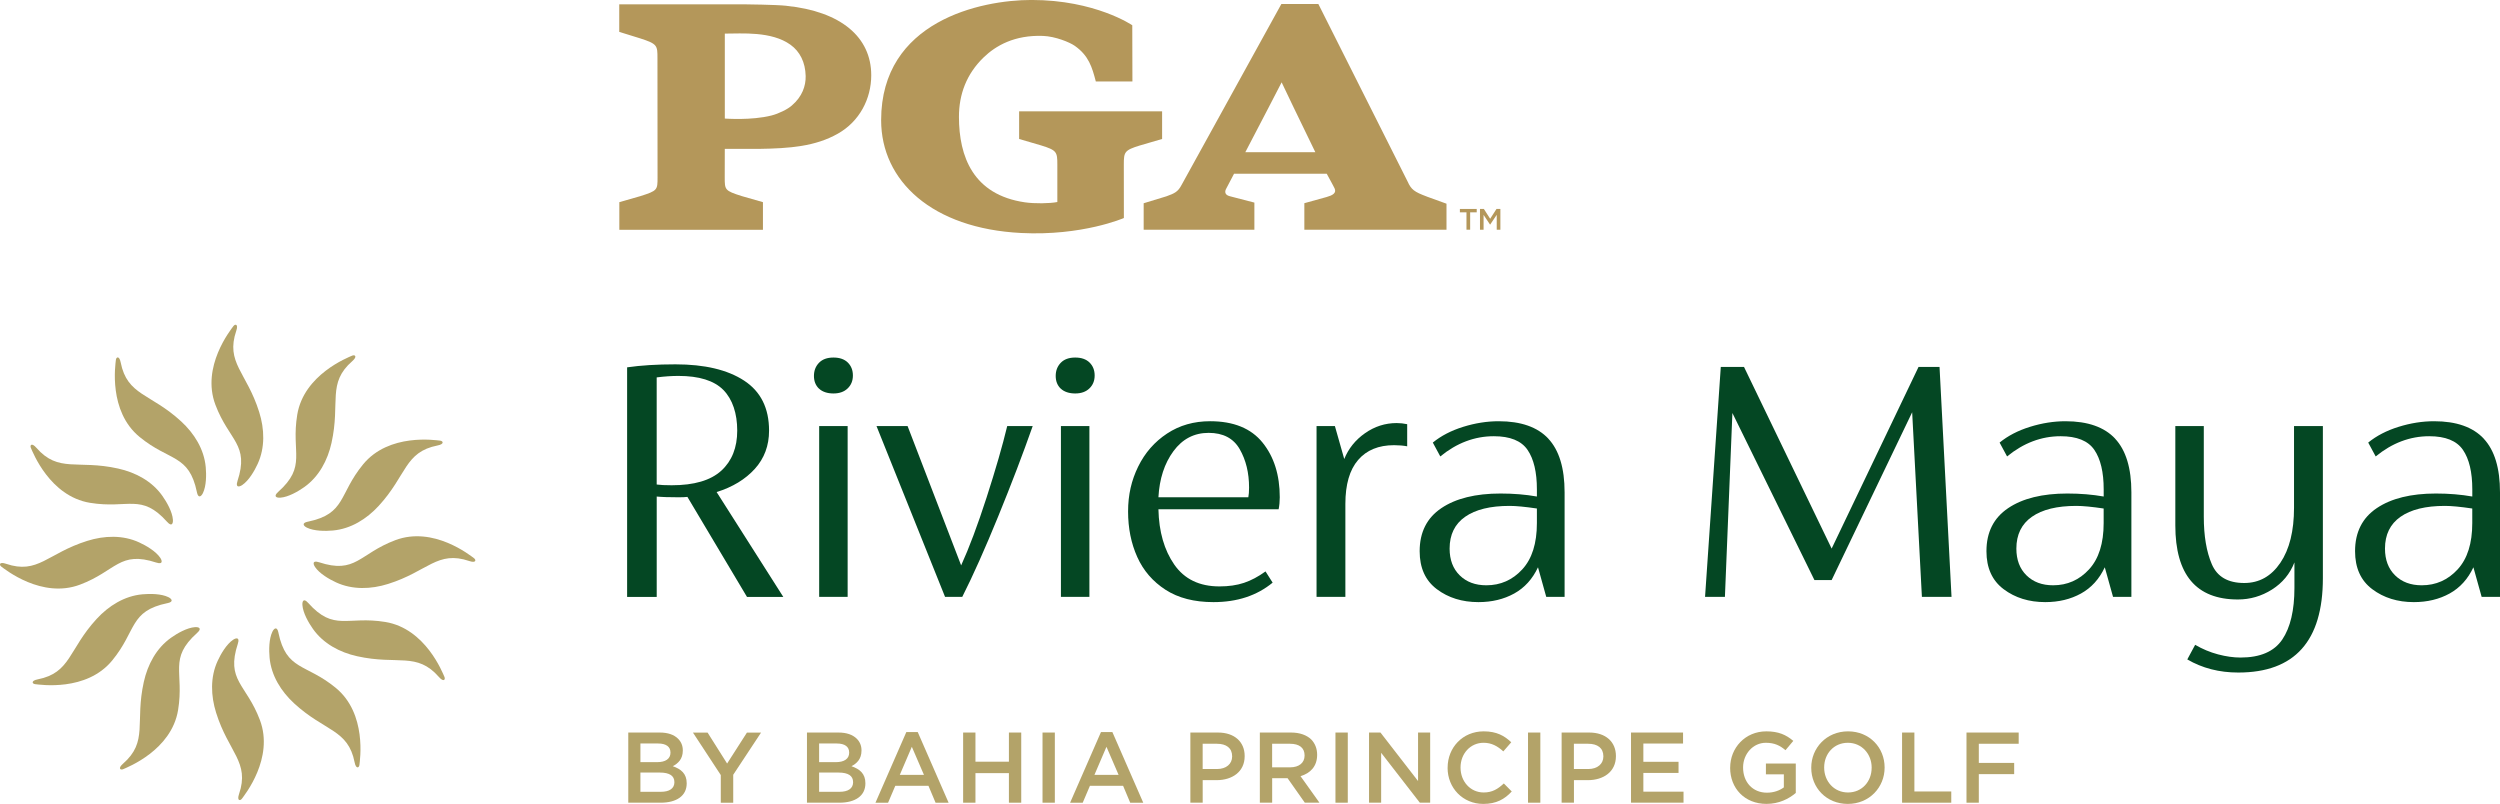 <?xml version="1.0" encoding="UTF-8"?>
<svg id="Capa_2" xmlns="http://www.w3.org/2000/svg" viewBox="0 0 842.07 270.78">
  <defs>
    <style>
      .cls-1 {
        fill: #044723;
      }

      .cls-2 {
        fill: #b3a369;
      }

      .cls-3 {
        fill: #b4975a;
      }
    </style>
  </defs>
  <g id="Capa_1-2" data-name="Capa_1">
    <g>
      <g>
        <path class="cls-2" d="M79.98,162.1c-.7,2.13.55,1.99,1.62,1.27,2.21-1.49,4.11-4.76,5.18-7.09,2.55-5.52,2.32-11.78.52-17.5-4.21-13.42-11.39-16.6-7.71-27.38.77-2.26-.38-2.38-.99-1.53-.88,1.22-10.88,13.63-6.05,26.46,4.61,12.24,11.54,13.29,7.42,25.77Z"/>
        <path class="cls-2" d="M66.32,165.79c.46,2.2,1.47,1.45,2.03.29,1.17-2.4,1.18-6.18.95-8.73-.55-6.06-3.88-11.36-8.29-15.42-10.36-9.52-18.16-8.68-20.36-19.86-.46-2.34-1.51-1.87-1.62-.83-.15,1.5-2.61,17.25,7.99,25.94,10.11,8.3,16.64,5.74,19.31,18.61Z"/>
        <path class="cls-2" d="M56.34,175.82c1.5,1.68,2,.52,1.9-.77-.19-2.66-2.07-5.94-3.55-8.03-3.51-4.97-9.04-7.9-14.89-9.2-13.73-3.06-20.07,1.56-27.57-7.02-1.57-1.8-2.25-.86-1.82.09.62,1.37,6.36,16.24,19.89,18.47,12.91,2.13,17.28-3.35,26.03,6.46Z"/>
        <path class="cls-2" d="M52.71,189.5c2.13.7,1.99-.55,1.27-1.62-1.49-2.21-4.76-4.11-7.09-5.18-5.52-2.55-11.78-2.32-17.5-.52-13.42,4.21-16.6,11.39-27.38,7.71-2.26-.77-2.38.38-1.53.99,1.22.88,13.63,10.88,26.46,6.05,12.24-4.61,13.29-11.54,25.77-7.42Z"/>
        <path class="cls-2" d="M56.41,203.16c2.2-.46,1.45-1.47.29-2.03-2.4-1.17-6.18-1.18-8.73-.95-6.06.55-11.36,3.88-15.42,8.29-9.52,10.36-8.68,18.16-19.86,20.36-2.34.46-1.87,1.51-.83,1.62,1.5.15,17.25,2.61,25.94-7.99,8.3-10.11,5.74-16.64,18.61-19.31Z"/>
        <path class="cls-2" d="M66.44,213.14c1.68-1.5.52-2-.77-1.9-2.66.19-5.94,2.07-8.03,3.55-4.97,3.51-7.9,9.04-9.2,14.89-3.06,13.73,1.56,20.07-7.02,27.57-1.8,1.57-.86,2.25.09,1.82,1.37-.62,16.24-6.36,18.47-19.89,2.13-12.91-3.35-17.28,6.46-26.03Z"/>
        <path class="cls-2" d="M80.12,216.77c.7-2.13-.55-1.99-1.62-1.27-2.21,1.49-4.11,4.76-5.18,7.09-2.55,5.52-2.32,11.78-.52,17.5,4.21,13.42,11.39,16.6,7.71,27.38-.77,2.26.38,2.38.99,1.53.88-1.22,10.88-13.63,6.05-26.46-4.61-12.24-11.54-13.29-7.42-25.77Z"/>
        <path class="cls-2" d="M93.78,213.07c-.46-2.2-1.47-1.45-2.03-.29-1.17,2.4-1.18,6.18-.95,8.73.55,6.06,3.88,11.36,8.29,15.42,10.36,9.52,18.16,8.68,20.36,19.86.46,2.34,1.51,1.87,1.62.83.15-1.5,2.61-17.25-7.99-25.94-10.11-8.3-16.64-5.74-19.31-18.61Z"/>
        <path class="cls-2" d="M103.76,203.04c-1.5-1.68-2-.52-1.9.77.19,2.66,2.07,5.94,3.55,8.03,3.51,4.97,9.04,7.9,14.89,9.2,13.73,3.06,20.07-1.56,27.57,7.02,1.57,1.8,2.25.86,1.82-.09-.62-1.37-6.36-16.24-19.89-18.47-12.91-2.13-17.28,3.35-26.03-6.46Z"/>
        <path class="cls-2" d="M107.39,189.37c-2.13-.7-1.99.55-1.27,1.62,1.49,2.21,4.76,4.11,7.09,5.18,5.52,2.55,11.78,2.32,17.5.52,13.42-4.21,16.6-11.39,27.38-7.71,2.26.77,2.38-.38,1.53-.99-1.22-.88-13.63-10.88-26.46-6.05-12.24,4.61-13.29,11.54-25.77,7.42Z"/>
        <path class="cls-2" d="M103.69,175.71c-2.2.46-1.45,1.47-.29,2.03,2.4,1.17,6.18,1.18,8.73.95,6.06-.55,11.36-3.88,15.42-8.29,9.52-10.36,8.68-18.16,19.86-20.36,2.34-.46,1.87-1.51.83-1.62-1.5-.15-17.25-2.61-25.94,7.99-8.3,10.11-5.74,16.64-18.61,19.31Z"/>
        <path class="cls-2" d="M93.66,165.73c-1.68,1.5-.52,2,.77,1.9,2.66-.19,5.94-2.07,8.03-3.55,4.97-3.51,7.9-9.04,9.2-14.89,3.06-13.73-1.56-20.07,7.02-27.57,1.8-1.57.86-2.25-.09-1.82-1.37.62-16.24,6.36-18.47,19.89-2.13,12.91,3.35,17.28-6.46,26.03Z"/>
      </g>
      <g>
        <path class="cls-1" d="M251.6,201.05l-20.06-33.68c-.67.08-1.64.13-2.9.13-3.28,0-5.76-.08-7.44-.25v33.81h-9.97v-77.33c4.62-.67,10.05-1.01,16.27-1.01,9.84,0,17.56,1.83,23.15,5.49,5.59,3.66,8.39,9.27,8.39,16.84,0,5.05-1.6,9.34-4.79,12.87-3.2,3.53-7.49,6.14-12.87,7.82l22.46,35.32h-12.24ZM242.96,158.54c3.57-3.28,5.36-7.78,5.36-13.5s-1.56-10.53-4.67-13.69c-3.11-3.15-8.16-4.73-15.14-4.73-2.27,0-4.71.17-7.32.5v36.08c1.18.17,2.86.25,5.05.25,7.57,0,13.14-1.64,16.72-4.92Z"/>
        <path class="cls-1" d="M275.86,130.91c-1.14-1.09-1.7-2.52-1.7-4.29s.57-3.24,1.7-4.42c1.14-1.18,2.75-1.77,4.86-1.77s3.72.57,4.86,1.7,1.7,2.59,1.7,4.35-.59,3.22-1.77,4.35c-1.18,1.14-2.78,1.7-4.79,1.7s-3.72-.55-4.86-1.64ZM275.92,143.52h9.59v57.53h-9.59v-57.53Z"/>
        <path class="cls-1" d="M347.84,143.52c-3.28,9.34-7.15,19.47-11.61,30.4-4.46,10.93-8.5,19.98-12.11,27.12h-5.8l-23.09-57.53h10.47l18.04,46.93c2.69-5.89,5.55-13.52,8.58-22.9,3.03-9.38,5.34-17.39,6.94-24.03h8.58Z"/>
        <path class="cls-1" d="M357.29,130.91c-1.14-1.09-1.7-2.52-1.7-4.29s.57-3.24,1.7-4.42c1.14-1.18,2.75-1.77,4.86-1.77s3.72.57,4.86,1.7,1.7,2.59,1.7,4.35-.59,3.22-1.77,4.35c-1.18,1.14-2.78,1.7-4.79,1.7s-3.72-.55-4.86-1.64ZM357.35,143.52h9.59v57.53h-9.59v-57.53Z"/>
        <path class="cls-1" d="M430.69,171.53h-40.5c.17,7.57,1.96,13.79,5.36,18.67,3.41,4.88,8.47,7.32,15.2,7.32,3.11,0,5.87-.4,8.26-1.2,2.4-.8,4.81-2.08,7.25-3.85l2.4,3.78c-5.3,4.37-11.94,6.56-19.93,6.56-6.48,0-11.86-1.39-16.15-4.16-4.29-2.78-7.46-6.45-9.52-11.04-2.06-4.58-3.09-9.69-3.09-15.33s1.14-10.51,3.41-15.14c2.27-4.62,5.51-8.33,9.71-11.1,4.2-2.78,9.04-4.16,14.51-4.16,7.9,0,13.79,2.4,17.66,7.19,3.87,4.79,5.8,10.93,5.8,18.42,0,1.43-.13,2.78-.38,4.04ZM395.24,151.98c-3.03,4.12-4.71,9.29-5.05,15.52h30.28c.17-.84.25-1.93.25-3.28,0-4.96-1.05-9.27-3.15-12.93-2.1-3.66-5.59-5.49-10.47-5.49s-8.83,2.06-11.86,6.18Z"/>
        <path class="cls-1" d="M473.98,142.89v7.44c-1.35-.25-2.82-.38-4.42-.38-5.22,0-9.25,1.66-12.11,4.98-2.86,3.32-4.29,8.26-4.29,14.82v31.29h-9.71v-57.53h6.18l3.15,11.1c1.43-3.53,3.76-6.43,7-8.7,3.24-2.27,6.79-3.41,10.66-3.41,1.18,0,2.35.13,3.53.38Z"/>
        <path class="cls-1" d="M521.51,147.75c3.66,3.91,5.49,9.95,5.49,18.1v35.2h-6.18l-2.78-9.97c-1.85,3.95-4.52,6.9-8.01,8.83-3.49,1.93-7.51,2.9-12.05,2.9-5.47,0-10.14-1.45-14-4.35-3.87-2.9-5.8-7.17-5.8-12.8,0-6.39,2.44-11.23,7.32-14.51,4.88-3.28,11.52-4.92,19.93-4.92,4.37,0,8.45.34,12.24,1.01v-2.4c0-5.8-1.05-10.24-3.15-13.31-2.1-3.07-5.89-4.6-11.35-4.6-6.48,0-12.49,2.27-18.04,6.81l-2.52-4.67c2.78-2.27,6.18-4.04,10.22-5.3,4.04-1.26,8.03-1.89,11.98-1.89,7.48,0,13.06,1.96,16.72,5.87ZM512.75,191.78c3.28-3.57,4.92-8.77,4.92-15.58v-4.92c-3.95-.59-7.02-.88-9.21-.88-6.48,0-11.46,1.22-14.95,3.66-3.49,2.44-5.24,6.01-5.24,10.72,0,3.79,1.14,6.79,3.41,9.02,2.27,2.23,5.25,3.34,8.96,3.34,4.79,0,8.83-1.79,12.11-5.36Z"/>
        <path class="cls-1" d="M647.35,201.05l-3.28-62.19-27.12,56.52h-5.8l-27.63-56.27-2.52,61.94h-6.69l5.3-77.46h7.82l29.52,61.19,29.27-61.19h7.07l4.04,77.46h-9.96Z"/>
        <path class="cls-1" d="M712.42,147.75c3.66,3.91,5.49,9.95,5.49,18.1v35.2h-6.18l-2.78-9.97c-1.85,3.95-4.52,6.9-8.01,8.83-3.49,1.93-7.51,2.9-12.05,2.9-5.47,0-10.14-1.45-14-4.35-3.87-2.9-5.8-7.17-5.8-12.8,0-6.39,2.44-11.23,7.32-14.51,4.88-3.28,11.52-4.92,19.93-4.92,4.37,0,8.45.34,12.24,1.01v-2.4c0-5.8-1.05-10.24-3.15-13.31-2.1-3.07-5.89-4.6-11.35-4.6-6.48,0-12.49,2.27-18.04,6.81l-2.52-4.67c2.78-2.27,6.18-4.04,10.22-5.3,4.04-1.26,8.03-1.89,11.98-1.89,7.49,0,13.06,1.96,16.72,5.87ZM703.65,191.78c3.28-3.57,4.92-8.77,4.92-15.58v-4.92c-3.95-.59-7.02-.88-9.21-.88-6.48,0-11.46,1.22-14.95,3.66-3.49,2.44-5.24,6.01-5.24,10.72,0,3.79,1.14,6.79,3.41,9.02,2.27,2.23,5.26,3.34,8.96,3.34,4.79,0,8.83-1.79,12.11-5.36Z"/>
        <path class="cls-1" d="M782.41,143.52v51.22c0,21.19-9.5,31.79-28.51,31.79-6.39,0-12.11-1.47-17.16-4.42l2.65-4.92c2.44,1.43,5,2.5,7.7,3.22,2.69.71,5.21,1.07,7.57,1.07,6.64,0,11.33-2.02,14.07-6.06,2.73-4.04,4.1-9.84,4.1-17.41v-8.58c-1.51,3.87-4.04,6.92-7.57,9.15-3.53,2.23-7.36,3.34-11.48,3.34-14.05,0-21.07-8.33-21.07-24.98v-33.43h9.59v30.53c0,6.48.9,11.82,2.71,16.02,1.81,4.21,5.44,6.31,10.91,6.31,5.05,0,9.1-2.27,12.17-6.81,3.07-4.54,4.6-10.72,4.6-18.54v-27.5h9.71Z"/>
        <path class="cls-1" d="M836.58,147.75c3.66,3.91,5.49,9.95,5.49,18.1v35.2h-6.18l-2.78-9.97c-1.85,3.95-4.52,6.9-8.01,8.83-3.49,1.93-7.51,2.9-12.05,2.9-5.47,0-10.14-1.45-14-4.35-3.87-2.9-5.8-7.17-5.8-12.8,0-6.39,2.44-11.23,7.32-14.51,4.88-3.28,11.52-4.92,19.93-4.92,4.37,0,8.45.34,12.24,1.01v-2.4c0-5.8-1.05-10.24-3.15-13.31-2.1-3.07-5.89-4.6-11.35-4.6-6.48,0-12.49,2.27-18.04,6.81l-2.52-4.67c2.78-2.27,6.18-4.04,10.22-5.3,4.04-1.26,8.03-1.89,11.98-1.89,7.49,0,13.06,1.96,16.72,5.87ZM827.81,191.78c3.28-3.57,4.92-8.77,4.92-15.58v-4.92c-3.95-.59-7.02-.88-9.21-.88-6.48,0-11.46,1.22-14.95,3.66-3.49,2.44-5.24,6.01-5.24,10.72,0,3.79,1.14,6.79,3.41,9.02,2.27,2.23,5.26,3.34,8.96,3.34,4.79,0,8.83-1.79,12.11-5.36Z"/>
      </g>
      <g>
        <path class="cls-2" d="M211.62,246.74h10.6c2.73,0,4.79.71,6.18,2.09,1.05,1.05,1.59,2.36,1.59,3.92v.07c0,2.87-1.62,4.35-3.38,5.26,2.8.98,4.69,2.5,4.69,5.74v.07c0,4.22-3.48,6.48-8.74,6.48h-10.94v-23.63ZM225.83,253.43c0-1.89-1.45-3-4.15-3h-5.97v6.28h5.67c2.7,0,4.46-1.05,4.46-3.21v-.07ZM227.15,263.39c0-2.03-1.59-3.17-4.86-3.17h-6.58v6.48h6.89c2.83,0,4.56-1.08,4.56-3.24v-.07Z"/>
        <path class="cls-2" d="M242.78,261.06l-9.38-14.31h4.93l6.58,10.43,6.68-10.43h4.76l-9.38,14.21v9.42h-4.19v-9.32Z"/>
        <path class="cls-2" d="M271.81,246.74h10.6c2.73,0,4.79.71,6.18,2.09,1.05,1.05,1.59,2.36,1.59,3.92v.07c0,2.87-1.62,4.35-3.38,5.26,2.8.98,4.69,2.5,4.69,5.74v.07c0,4.22-3.48,6.48-8.74,6.48h-10.94v-23.63ZM286.02,253.43c0-1.89-1.45-3-4.15-3h-5.97v6.28h5.67c2.7,0,4.46-1.05,4.46-3.21v-.07ZM287.34,263.39c0-2.03-1.59-3.17-4.86-3.17h-6.58v6.48h6.89c2.83,0,4.56-1.08,4.56-3.24v-.07Z"/>
        <path class="cls-2" d="M305.27,246.58h3.85l10.4,23.8h-4.39l-2.4-5.7h-11.17l-2.43,5.7h-4.25l10.4-23.8ZM311.21,260.99l-4.08-9.45-4.05,9.45h8.13Z"/>
        <path class="cls-2" d="M324.41,246.74h4.15v9.82h11.27v-9.82h4.15v23.63h-4.15v-9.96h-11.27v9.96h-4.15v-23.63Z"/>
        <path class="cls-2" d="M351.15,246.74h4.15v23.63h-4.15v-23.63Z"/>
        <path class="cls-2" d="M370.83,246.58h3.85l10.4,23.8h-4.39l-2.4-5.7h-11.17l-2.43,5.7h-4.25l10.4-23.8ZM376.77,260.99l-4.08-9.45-4.05,9.45h8.13Z"/>
        <path class="cls-2" d="M400.94,246.74h9.32c5.54,0,8.98,3.14,8.98,7.9v.07c0,5.27-4.22,8.07-9.45,8.07h-4.69v7.59h-4.15v-23.63ZM409.92,259.03c3.14,0,5.1-1.75,5.1-4.22v-.07c0-2.8-1.99-4.22-5.1-4.22h-4.83v8.51h4.83Z"/>
        <path class="cls-2" d="M424.34,246.74h10.53c2.97,0,5.3.88,6.82,2.36,1.25,1.32,1.96,3.04,1.96,5.1v.07c0,3.88-2.33,6.21-5.6,7.16l6.38,8.94h-4.93l-5.8-8.24h-5.2v8.24h-4.15v-23.63ZM434.56,258.46c2.97,0,4.86-1.52,4.86-3.95v-.07c0-2.56-1.79-3.92-4.89-3.92h-6.04v7.93h6.08Z"/>
        <path class="cls-2" d="M449.82,246.74h4.15v23.63h-4.15v-23.63Z"/>
        <path class="cls-2" d="M461.13,246.74h3.85l12.66,16.34v-16.34h4.08v23.63h-3.48l-13.03-16.81v16.81h-4.08v-23.63Z"/>
        <path class="cls-2" d="M487.6,258.63v-.07c0-6.72,5.03-12.22,12.15-12.22,4.39,0,7.02,1.52,9.28,3.68l-2.67,3.07c-1.92-1.75-3.92-2.9-6.65-2.9-4.46,0-7.76,3.68-7.76,8.3v.07c0,4.62,3.27,8.37,7.8,8.37,2.87,0,4.76-1.15,6.78-3.04l2.67,2.7c-2.4,2.6-5.2,4.19-9.59,4.19-6.89,0-12.02-5.37-12.02-12.15Z"/>
        <path class="cls-2" d="M514.68,246.74h4.15v23.63h-4.15v-23.63Z"/>
        <path class="cls-2" d="M525.99,246.74h9.32c5.54,0,8.98,3.14,8.98,7.9v.07c0,5.27-4.22,8.07-9.45,8.07h-4.69v7.59h-4.15v-23.63ZM534.96,259.03c3.14,0,5.1-1.75,5.1-4.22v-.07c0-2.8-1.99-4.22-5.1-4.22h-4.83v8.51h4.83Z"/>
        <path class="cls-2" d="M549.38,246.74h17.52v3.71h-13.37v6.14h11.85v3.75h-11.85v6.31h13.53v3.71h-17.69v-23.63Z"/>
        <path class="cls-2" d="M582.77,258.63v-.07c0-6.62,5.03-12.22,12.18-12.22,4.08,0,6.65,1.15,9.08,3.21l-2.63,3.14c-1.82-1.55-3.65-2.5-6.62-2.5-4.32,0-7.66,3.78-7.66,8.3v.07c0,4.86,3.21,8.44,8.03,8.44,2.26,0,4.25-.71,5.7-1.79v-4.39h-6.04v-3.65h10.06v9.92c-2.36,1.99-5.67,3.68-9.86,3.68-7.39,0-12.25-5.27-12.25-12.15Z"/>
        <path class="cls-2" d="M610.08,258.63v-.07c0-6.62,5.13-12.22,12.39-12.22s12.32,5.5,12.32,12.15v.07c0,6.62-5.13,12.22-12.39,12.22s-12.32-5.5-12.32-12.15ZM630.43,258.63v-.07c0-4.59-3.31-8.37-8.03-8.37s-7.97,3.71-7.97,8.3v.07c0,4.59,3.31,8.37,8.03,8.37s7.96-3.71,7.96-8.3Z"/>
        <path class="cls-2" d="M640.67,246.74h4.15v19.85h12.42v3.78h-16.57v-23.63Z"/>
        <path class="cls-2" d="M662.37,246.74h17.58v3.78h-13.43v6.45h11.91v3.78h-11.91v9.62h-4.15v-23.63Z"/>
      </g>
      <g>
        <path class="cls-3" d="M480.64,66.22c-4.31-1.6-5.29-2.36-6.52-5.08L444.06,1.35h-12.46l-33.61,60.94c-1.21,2.3-2.32,2.84-5.13,3.84l-7.64,2.33v8.91h37.29v-9.13l-8.28-2.15c-1.77-.44-1.69-1.61-1.28-2.41,0,0,1.09-2.06,2.71-5.16h31.22c1.66,3.13,2.1,3.76,2.63,4.89.79,1.66-.75,2.41-2.7,2.96l-7.47,2.07v8.93h47.88v-8.76s-6.57-2.38-6.58-2.38M419.46,51.26c4.88-9.3,11.74-22.56,12.23-23.53.48,1.12,6.75,14.07,11.35,23.53h-23.57Z"/>
        <path class="cls-3" d="M384.02,48.98l7.41-2.17v-9.3h-48.16v9.3l7.41,2.17c5.26,1.62,5.46,2.21,5.46,6.42v12.65c-2.65.52-7.68.57-10.93.1-17.41-2.54-22.21-15.36-22.21-28.81,0-7.56,2.54-14.42,8.31-20,4.12-3.98,10.42-7.59,20-7.24,4.18.15,8.98,2.15,10.64,3.3,4.77,3.32,5.89,7.23,7.15,12.04h12.33l-.05-18.93s-12.44-8.52-33.94-8.52c-17.08,0-50.65,7.11-50.65,40.49,0,20.49,17.21,36.49,47.15,38,20.62,1.05,34.61-5.04,34.61-5.04l-.02-18.04c0-4.21.2-4.8,5.47-6.42"/>
        <path class="cls-3" d="M264.92,1.95c-3.59-.39-13.99-.49-13.99-.49h-42.35v9.28l7.1,2.2c5.77,1.86,5.77,2.41,5.77,6.65l.03,40.14c0,4.25,0,4.5-5.78,6.33l-7.09,2.03v9.32h48.37v-9.32l-7.09-2.03c-5.78-1.83-5.78-2.09-5.78-6.33l.02-9.58h11.45c10.53-.16,19.06-.83,26.66-5.14,7.26-4.11,11.22-11.71,11.22-19.66,0-12.82-10.14-21.5-28.56-23.39M266.71,35.54c-1.35,1.23-4.38,2.73-6.85,3.36-6.75,1.71-15.41,1.04-15.72,1.04V11.32c5.71,0,15.7-.86,22.12,3.75,3.16,2.28,5.01,5.89,5.11,10.55.07,3.29-1.14,6.91-4.65,9.91"/>
        <polygon class="cls-3" points="493.95 71.52 491.73 71.52 491.73 70.38 497.4 70.38 497.4 71.52 495.19 71.52 495.19 77.37 493.95 77.37 493.95 71.52"/>
        <polygon class="cls-3" points="498.5 70.38 499.81 70.38 501.93 73.69 504.06 70.38 505.37 70.38 505.37 77.37 504.14 77.37 504.14 72.36 501.93 75.65 501.89 75.65 499.71 72.38 499.71 77.37 498.5 77.37 498.5 70.38"/>
      </g>
    </g>
  </g>
</svg>